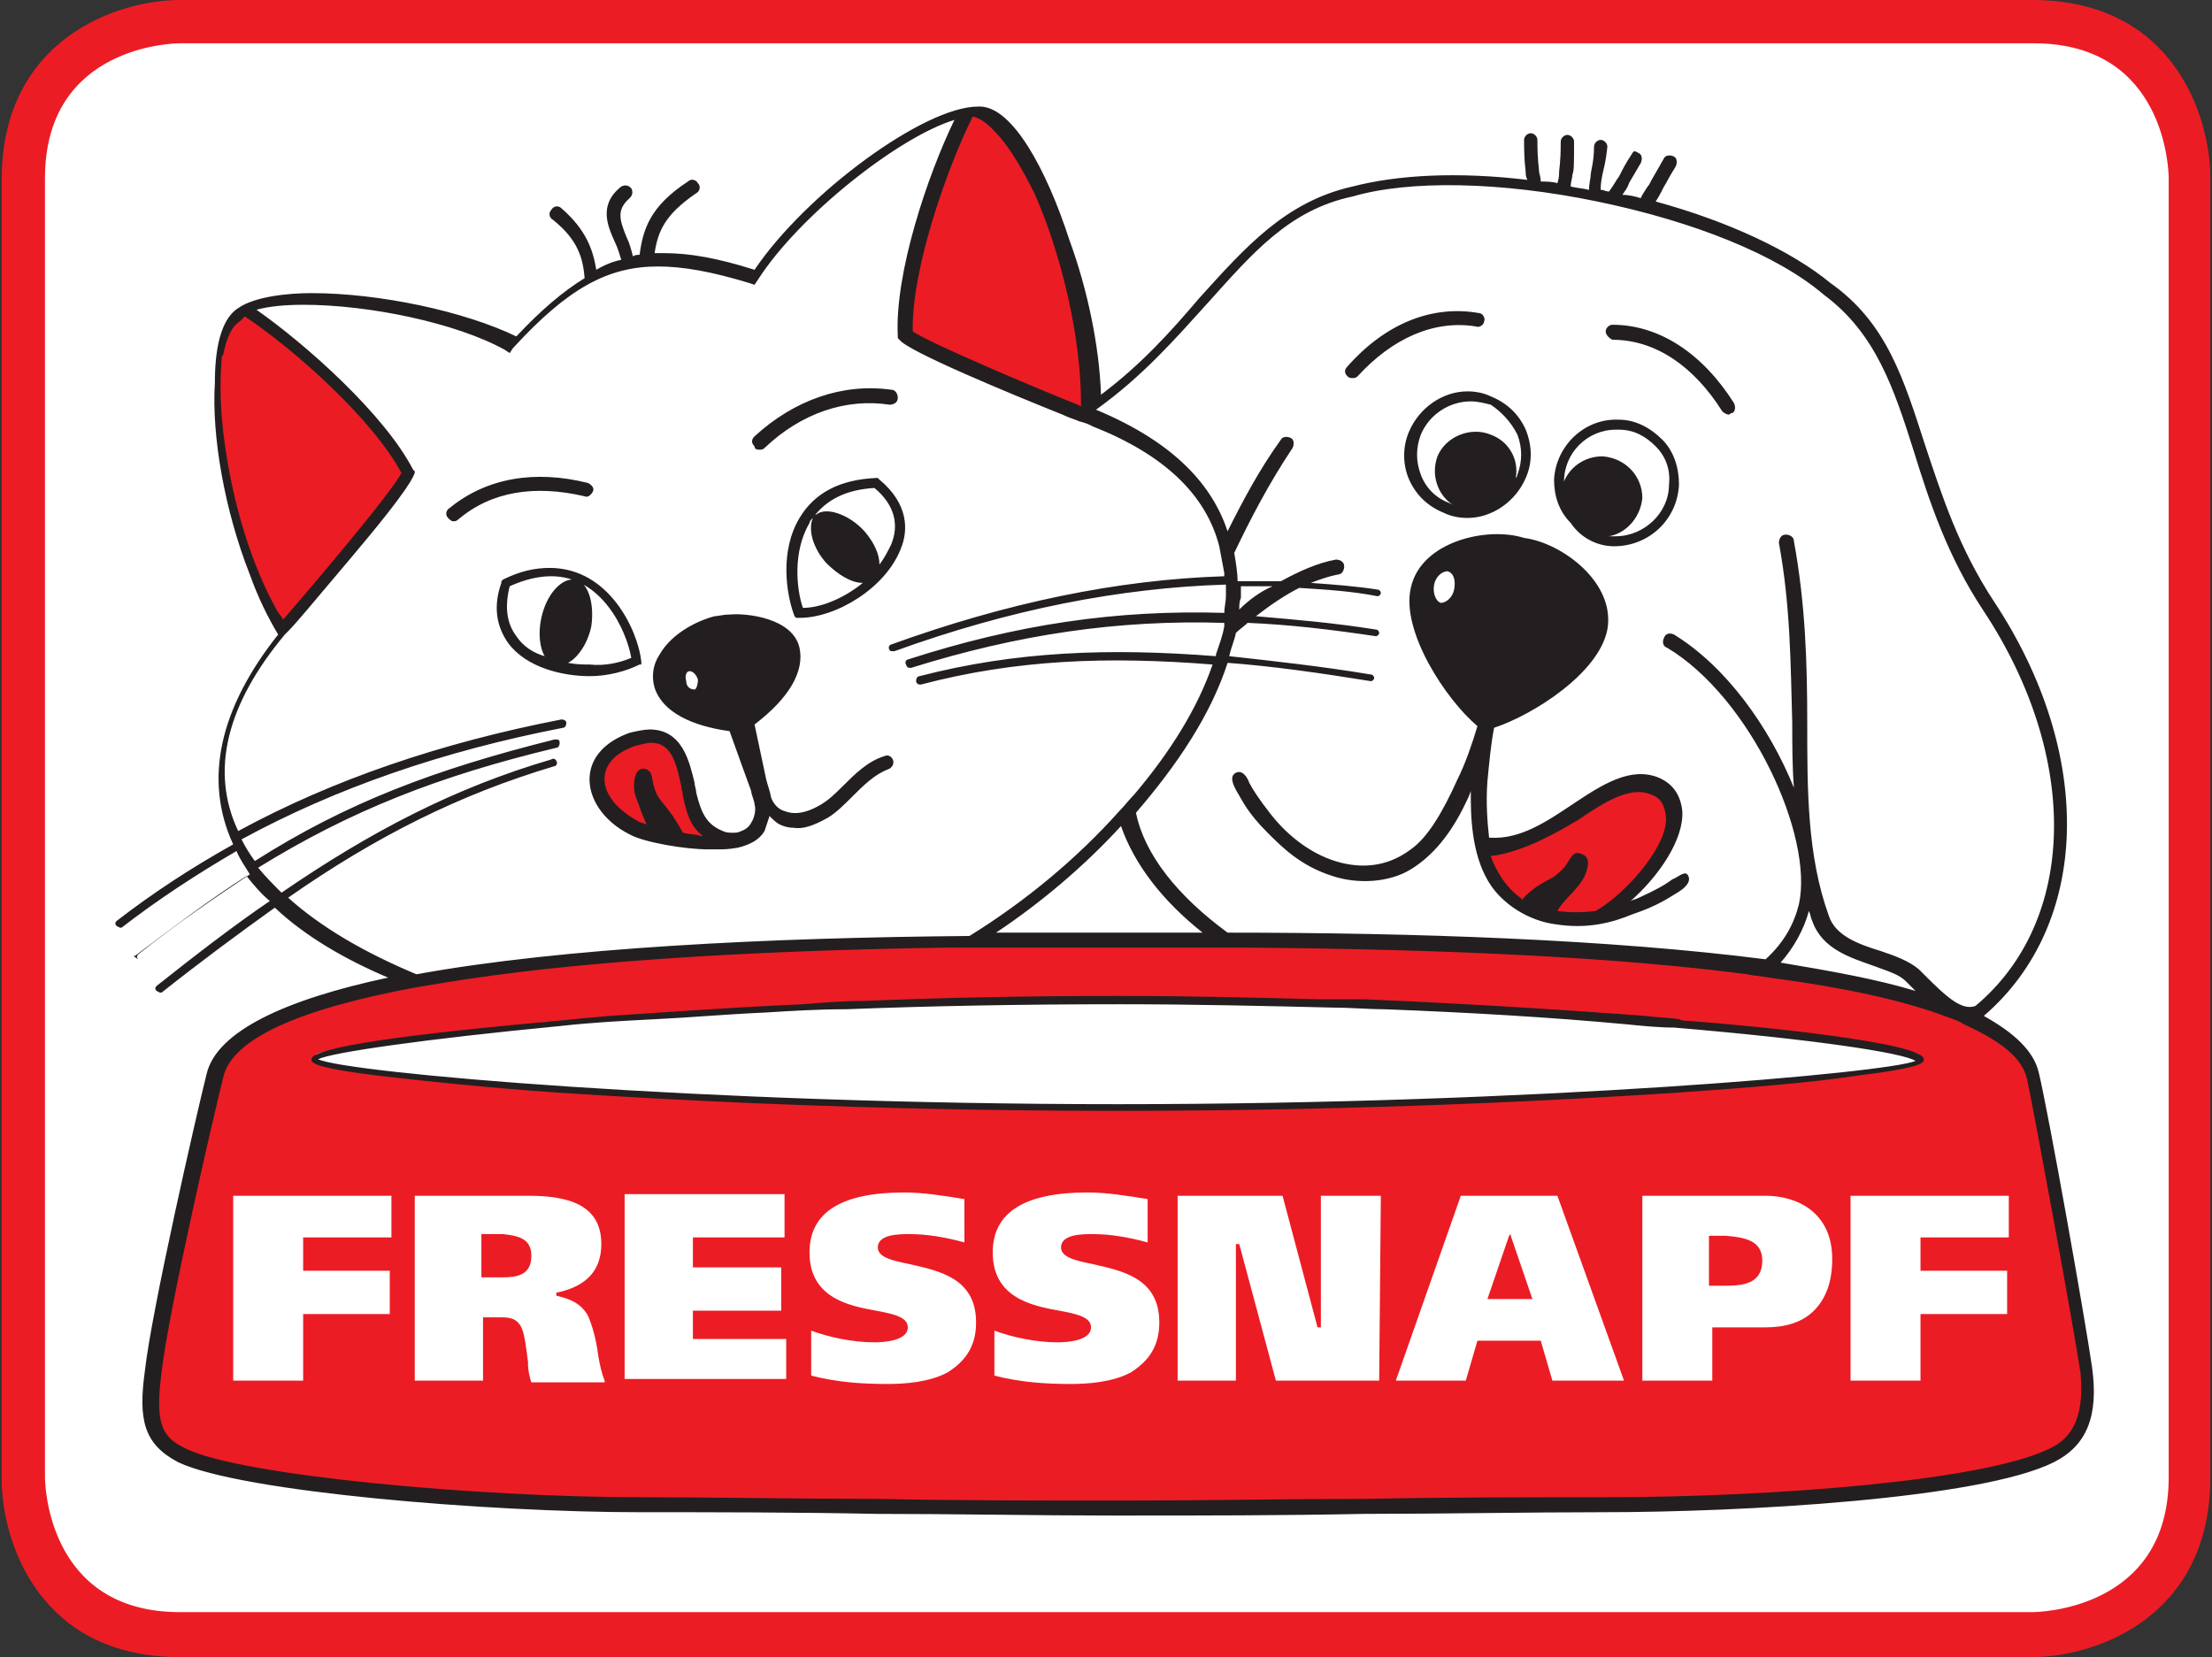 <svg xmlns="http://www.w3.org/2000/svg" xmlns:xlink="http://www.w3.org/1999/xlink" version="1.1" id="Ebene_1" x="0px" y="0px" viewBox="0 0 132.8 99.5" style="enable-background:new 0 0 132.8 99.5;" xml:space="preserve" width="132.8" height="99.5">
<rect x="0" y="0" width="132.8" height="99.5" fill="#333333" stroke="none"/>
<style type="text/css">
	.st0{clip-path:url(#SVGID_00000050654115434633193860000003091100174020161455_);fill:#FFFFFF;}
	.st1{clip-path:url(#SVGID_00000100362991167222460720000013339287185921169078_);fill:#EC1C24;}
	.st2{fill:#EC1C24;}
	.st3{fill:#231F20;}
</style>
<g>
	<g>
		<g>
			<defs>
				<rect id="SVGID_1_" width="132.8" height="120.8"/>
			</defs>
			<clipPath id="SVGID_00000000224794490732095750000012262695369379205274_">
				<use xlink:href="#SVGID_1_" style="overflow:visible;"/>
			</clipPath>
			<path style="clip-path:url(#SVGID_00000000224794490732095750000012262695369379205274_);fill:#FFFFFF;" d="M122,97.1L122,97.1     H10.8c-8.2,0-8.3-8-8.3-8.3v-78c0-8.2,8-8.3,8.3-8.3H122c8.2,0,8.3,8,8.3,8.3v78C130.3,97,122.3,97.1,122,97.1"/>
		</g>
	</g>
	<g>
		<g>
			<defs>
				<rect id="SVGID_00000112606010489662519340000016790628499136679057_" width="132.8" height="120.8"/>
			</defs>
			<clipPath id="SVGID_00000127007534610032852360000009402683320720122262_">
				<use xlink:href="#SVGID_00000112606010489662519340000016790628499136679057_" style="overflow:visible;"/>
			</clipPath>
			<path style="clip-path:url(#SVGID_00000127007534610032852360000009402683320720122262_);fill:#EC1C24;" d="M10.8,2.6     c-0.3,0-8.1,0.1-8.1,8.1v78c0,0.3,0.1,8.1,8.1,8.1H122c0.3,0,8.2-0.1,8.2-8.1v-78c0-0.3-0.1-8.1-8.1-8.1     C122,2.6,10.8,2.6,10.8,2.6z M122,99.5H10.8c-8.5,0-10.7-7-10.7-10.7v-78C0.1,2.3,7.1,0,10.8,0H122c8.5,0,10.7,7,10.7,10.7v78     C132.7,97.2,125.7,99.5,122,99.5"/>
		</g>
	</g>
	<g>
	</g>
	<g>
		<g>
			<path class="st2" d="M120.6,71.8h-9.5v11.1h4.2v-4h5.2v-2.6h-5.2v-2h5.3V71.8z M110,75.6c0-2.8-2.1-3.8-4-3.8h-7.4v11.1h4.2v-3.2     h3.2c1.2,0,2.2-0.3,2.9-1C109.6,78,110,77,110,75.6 M97.5,82.9l-4-11.1h-5.8l-3.9,11.1H88l0.7-2.4h3.8l0.7,2.4H97.5z M82.9,71.8     h-3.6v7.9h-0.2L77,71.8h-6.3v11.1h3.5v-8.2h0.2l2.2,8.2h6.2L82.9,71.8L82.9,71.8z M69.6,79.4c0-2.7-2.3-3.1-4-3.5     c-1-0.2-1.9-0.4-1.9-1c0-0.8,1.3-0.8,1.9-0.8c1.1,0,2.2,0.2,3.3,0.5V72c-1.2-0.2-2.5-0.4-3.6-0.4c-3.8,0-5.7,1.2-5.7,3.6     c0,2.7,2.3,3.2,4,3.5c1.1,0.2,1.9,0.4,1.9,1c0,0.8-1.4,0.9-2,0.9c-1.3,0-2.7-0.3-3.8-0.7v2.7c1.6,0.4,3,0.5,4.6,0.5     c1,0,2.5-0.1,3.6-0.7C69,81.7,69.6,80.8,69.6,79.4 M58.6,79.4c0-2.7-2.3-3.1-4-3.5c-1-0.2-1.9-0.4-1.9-1c0-0.8,1.3-0.8,1.9-0.8     c1.1,0,2.2,0.2,3.3,0.5V72c-1.2-0.2-2.5-0.4-3.6-0.4c-3.8,0-5.7,1.2-5.7,3.6c0,2.7,2.3,3.2,4,3.5c1.1,0.2,1.9,0.4,1.9,1     c0,0.8-1.4,0.9-2,0.9c-1.3,0-2.7-0.3-3.8-0.7v2.7c1.6,0.4,3,0.5,4.6,0.5c1,0,2.5-0.1,3.6-0.7C58,81.7,58.6,80.8,58.6,79.4      M47.2,80.4h-5.6v-1.7h5.3v-2.6h-5.3v-1.8h5.5v-2.6h-9.6v11.1h9.7V80.4z M36.3,82.9c-0.2-0.5-0.3-1-0.4-1.6l0,0     c-0.1-0.8-0.3-1.6-0.6-2.3c-0.4-0.7-1-1-1.9-1.2l0,0l0-0.1v-0.1l0,0l0.1,0c1.8-0.4,2.6-1.4,2.6-2.9c0-2-1.4-2.9-4.3-2.9h-6.9     v11.1H29v-3.8h1c0.5,0,1,0,1.3,0.6c0.2,0.4,0.3,1.3,0.4,2.1l0,0.1c0,0.4,0.1,0.8,0.2,1.1H36.3L36.3,82.9z M23.5,71.8H14v11.1h4.2     v-4h5.2v-2.6h-5.2v-2h5.3V71.8z M18.9,63.5l0.1,0.2c1.5,0.8,22.4,2.7,48.1,2.7c25.7,0,46.6-2,48.1-2.7l0.1-0.2l-0.1-0.2     c-0.8-0.4-6-1.2-14.6-2l-2.9-0.2c-4.7-0.4-9.6-0.7-14.5-0.9L80,60.2c-4.3-0.1-8.6-0.2-12.8-0.2c-5.4,0-10.9,0.1-16.4,0.3     l-4.9,0.2l-6.6,0.4l-5.6,0.4c-8.6,0.8-13.9,1.6-14.7,2L18.9,63.5 M123.1,87.2c-3.9,1.9-16.5,2.9-26.8,2.9l-28.6,0.1h-0.9L38.4,90     c-9.9,0-24-1.3-27.4-2.9c-1.6-0.8-2.1-1.6-1.7-4.8c0.4-3.6,3.1-15.4,3.7-17.7c0.6-2.3,4.5-4.2,11.7-5.6l1.8-0.3     c7.4-1.2,17.5-1.9,30-2.1l1.9,0l3.9,0l3.8,0l1,0h0.3l1,0l3.5,0l1.3,0l1.6,0c12.1,0.1,22.2,0.6,29.9,1.6l1.3,0.2     c4.6,0.6,8.2,1.5,10.8,2.4l0.9,0.4c2.3,1,3.6,2.1,4,3.4c0.6,2.4,2.8,14.9,3.2,17.6C125.4,85.6,124.2,86.6,123.1,87.2 M105.8,75.7     c0,1.4-1.2,1.5-2.2,1.5h-1v-3h1C104.8,74.3,105.8,74.5,105.8,75.7 M31.9,75.4c0,1.2-0.9,1.3-1.8,1.3h-1.2v-2.6h1.3     C31,74.2,31.9,74.3,31.9,75.4 M90.7,74.2l1.3,3.8h-2.7l1.3-3.8l0.1-0.1L90.7,74.2L90.7,74.2L90.7,74.2 M58.3,6.9L58.3,6.9L58.2,7     l0,0c-1.5,3-3.7,9.2-3.6,13l0.1,0.1l0,0c1,0.7,7.1,3.3,9.9,4.4l0.3,0.1l0.1,0l0.1-0.1l0-0.1l0-0.2c0.1-3.6-1-8.6-2.8-12.7     c-0.7-1.5-1.4-2.7-2.1-3.5C59.6,7.4,59,7,58.5,6.8L58.3,6.9 M94.8,48.9L94.8,48.9c-1.4,0.9-3.4,2.1-5.2,2.2l-0.1,0l-0.1,0.1     l0,0.1l0,0.1l0.3,0.7c0.4,0.8,1,1.4,1.6,1.9l0,0l0.2,0l0,0c0.4-0.5,0.9-0.8,1.4-1l0.4-0.2c0.3-0.2,0.6-0.4,0.7-0.6l0.2-0.3     c0.1-0.2,0.3-0.4,0.4-0.4l0.2,0.1c0.1,0.1,0.3,0.2,0.2,0.6c-0.1,0.6-0.6,1.1-1,1.6c-0.3,0.3-0.6,0.6-0.8,0.9l-0.1,0.1l0,0.1     l0.1,0.1l0.1,0c0.4,0.1,0.9,0.1,1.3,0.1l1.1-0.1c1.9-1.1,4.6-4.1,4.5-6.1c0-0.6-0.4-1.1-1-1.4c-0.3-0.1-0.6-0.2-0.9-0.2     C97.3,47.2,96.1,48,94.8,48.9 M38,44.6L38,44.6c-1.2,0.4-1.9,1.1-2,2c-0.1,1,0.7,2.2,2.1,2.9l0.5,0.2l0.1,0l0.1-0.1l0-0.1     l-0.2-0.6c-0.2-0.4-0.4-0.9-0.4-1.3c-0.1-0.5,0-1,0.1-1.1c0.1-0.1,0.2-0.1,0.2-0.1c0.1,0,0.2,0.1,0.3,0.2l0.1,0.3     c0.1,0.4,0.2,0.9,0.6,1.3c0.4,0.5,0.7,1,1.3,1.8l0.1,0.1l1.3,0.1l0.1-0.1l0-0.1l0-0.2c-0.7-0.6-1-1.4-1.2-2.2l-0.1-0.4l0-0.1     c-0.3-1.5-0.7-2.7-2-2.7C38.7,44.5,38.4,44.5,38,44.6 M14.7,18.8L14.7,18.8c2.9,2,7.7,6.2,9.5,9.5l0,0l0,0.2     c-0.6,1.2-5.8,7.3-7.2,8.8l-0.1,0.1l-0.1,0l-0.1-0.1l-0.1-0.1l-0.4-0.6l0,0c-1.4-2.6-2.5-6.2-3-9.9c-0.3-2-0.3-3.7-0.2-5.1l0-0.1     l0.1-0.4c0.2-1.1,0.6-1.8,1-2.1l0.3-0.3L14.7,18.8"/>
		</g>
	</g>
	<g>
		<g>
			<path class="st3" d="M67.1,66.3c-25.2,0-46.4-1.9-48-2.7c0.8-0.4,6.3-1.2,14.6-2c1.8-0.2,3.6-0.3,5.6-0.4     c2.1-0.1,4.3-0.3,6.6-0.4c1.6-0.1,3.2-0.2,4.9-0.2c5.1-0.2,10.6-0.3,16.4-0.3c4.4,0,8.7,0.1,12.8,0.2c1.1,0,2.1,0.1,3.1,0.1     c5.3,0.2,10.2,0.5,14.5,0.9c1,0.1,2,0.2,2.9,0.2c8.3,0.7,13.7,1.5,14.5,2C113.5,64.4,92.3,66.3,67.1,66.3 M101.4,61.3     c-0.2,0-0.4,0-0.6-0.1c-0.6-0.1-1.3-0.1-2-0.2c-4-0.3-9.9-0.7-16.9-1C81,60,80.1,60,79.1,60c-3.7-0.1-7.7-0.2-11.9-0.2     c-5.5,0-10.6,0.1-15.3,0.3c-1.3,0-2.5,0.1-3.7,0.2c-4.6,0.2-8.5,0.5-11.6,0.7c-1.2,0.1-2.3,0.2-3.2,0.3c-0.3,0-0.7,0.1-1.1,0.1     c-4.3,0.4-13.6,1.3-13.6,2.2c0,0.2,0,0.5,4.1,1c2.6,0.3,6.3,0.7,10.6,1c6,0.4,18.3,1.1,33.7,1.1s27.7-0.7,33.7-1.1     c4.3-0.3,8-0.6,10.6-1c4.1-0.5,4.1-0.8,4.1-1C115.5,62.6,105.4,61.6,101.4,61.3 M123,87c-3.9,1.9-16.4,2.9-26.7,2.9     c-4.4,0-9.4,0-14.3,0.1c-4.8,0-9.8,0.1-14.3,0.1h-0.9c-4.4,0-9.4,0-14.1-0.1c-4.8,0-9.7-0.1-14.2-0.1c-9.9,0-24-1.3-27.3-2.9     c-1.5-0.7-1.9-1.5-1.5-4.6c0.4-3.6,3.1-15.3,3.7-17.7c0.5-2.3,4.5-4.1,11.5-5.4c0.6-0.1,1.2-0.2,1.8-0.3c7.3-1.2,17.4-1.9,30-2.1     c0.6,0,1.2,0,1.9,0c1.3,0,2.6,0,3.9,0c1.3,0,2.5,0,3.8,0c0.5,0,0.8,0,1,0h0.3c0.2,0,0.6,0,1,0c1.6,0,3.2,0,4.8,0     c0.5,0,1.1,0,1.6,0c12.2,0.1,22.3,0.6,29.9,1.6c0.4,0.1,0.8,0.1,1.3,0.2c4.6,0.6,8.2,1.4,10.8,2.4c0.3,0.1,0.6,0.2,0.9,0.4     c2.2,1,3.5,2,3.8,3.3c0.5,2.4,2.8,14.9,3.2,17.6C125.2,85.5,124.1,86.5,123,87 M17.3,53.9c5.3-3.7,10.3-6.2,16-7.9     c0.1,0,0.2-0.2,0.1-0.3c0-0.1-0.2-0.2-0.3-0.1c-5.8,1.7-10.8,4.3-16.2,8c-0.5-0.5-1-1-1.4-1.5c5.5-3.4,10.8-5.5,17.9-7.2     c0.1,0,0.2-0.1,0.2-0.3s-0.1-0.2-0.3-0.2c-7.2,1.8-12.5,3.8-18,7.3c-0.3-0.4-0.6-0.9-0.8-1.3c5.7-3.1,12.1-5.3,19.3-6.7     c0.1,0,0.2-0.1,0.2-0.3c0-0.1-0.1-0.2-0.3-0.2c-7.2,1.4-13.7,3.6-19.4,6.7c-1.7-3.6-0.7-7.6,2.8-11.8l0.2-0.2     c0.5-0.5,1.4-1.6,3.6-4.2c3.9-4.6,3.9-5.1,4-5.3l0-0.1l-0.1-0.1c-1.7-3.3-6.4-7.5-9.4-9.6c0.7-0.2,1.7-0.3,2.8-0.3     c4,0,9.2,1.1,12.1,2.7l0.3,0.2l0.2-0.3c3.3-3.6,5.7-4.9,8.7-4.9c1.5,0,3.2,0.3,5.5,1l0.3,0.1l0.2-0.3C48,12.9,54,8.2,57.3,7.2     c-1.6,3.3-3.6,9.2-3.4,13l0,0.1l0.1,0.1c0.5,0.7,6.8,3.3,9.8,4.5c0.4,0.2,0.8,0.3,1,0.4c0.4,0.1,0.6,0.2,0.6,0.2l0.2,0.1     c4.3,1.7,6.8,4.1,7.6,7.2c0.1,0.5,0.2,1.1,0.3,1.6l0,0.2c-6.4,0.2-13.1,1.6-20,4.1c-0.1,0-0.2,0.2-0.1,0.3c0,0.1,0.1,0.1,0.2,0.1     l0.1,0c6.9-2.5,13.5-3.8,19.9-4c0,0.2,0,0.4,0,0.7c0,0.3-0.1,0.7-0.1,1c-6.5-0.2-12.5,0.7-19,2.8c-0.1,0-0.2,0.2-0.1,0.3     c0,0.1,0.1,0.2,0.2,0.2l0.1,0c6.4-2,12.4-2.9,18.8-2.7l0,0.2c-0.1,0.6-0.3,1.1-0.5,1.7l0,0.1c-6.4-0.5-12-0.3-17.8,1.2     c-0.1,0-0.2,0.1-0.2,0.3c0,0.1,0.1,0.2,0.2,0.2l0.1,0c5.7-1.5,11.2-1.7,17.5-1.2c-0.9,2.6-2.5,5.2-4.7,7.8     c-0.3,0.3-0.6,0.7-0.9,1c-2.5,2.8-5.6,5.4-9,7.5c-12,0.1-24.4,0.7-33.2,2.3C21.9,57.2,19.3,55.7,17.3,53.9 M13.5,26.7     c-0.3-2.1-0.3-3.8-0.2-5c0-0.2,0-0.3,0.1-0.4c0.2-1,0.5-1.7,1-2l0.3-0.3c3,2,7.7,6.2,9.4,9.4c-0.6,1.2-5.7,7.2-7.1,8.8l0,0     c-0.1-0.2-0.3-0.4-0.4-0.6C15.1,33.9,14,30.3,13.5,26.7 M58.4,7L58.4,7c0.5,0.1,1,0.5,1.6,1.2c0.7,0.8,1.4,2,2.1,3.4     c1.6,3.6,2.8,8.6,2.8,12.6l0,0.2l-0.2-0.1c-2.5-1-8.9-3.7-9.9-4.4C54.7,16.3,56.8,10.2,58.4,7L58.4,7z M74.4,36.6     c0-0.2,0-0.5,0.1-0.7c0-0.2,0-0.5,0-0.7c0.6,0,1.3,0,1.9,0C75.7,35.5,75,36,74.4,36.6 M72.2,56c-1.2,0-2.5,0-3.7,0     c-0.5,0-0.8,0-1,0h-0.3c-0.2,0-0.6,0-1,0c-2.1,0-4.2,0-6.4,0c2.7-1.8,5.3-4,7.5-6.4C68.1,51.9,69.8,54.1,72.2,56 M115,59.5     c-2.3-0.7-5.1-1.2-8.1-1.7c0.8-0.9,1.4-2,1.7-3.1c0.1,0.2,0.1,0.4,0.2,0.6c0.6,1.7,2.3,2.2,3.7,2.7c0.8,0.3,1.5,0.5,1.9,0.9     l0.4,0.4L115,59.5 M65.8,24.6c2.8-2,4.8-4.3,6.7-6.4c2.7-3,4.9-5.6,8.7-6.4c3.4-1,8.9-0.9,14.7,0.3c5.8,1.2,10.8,3.2,13.6,5.6     c3.1,2.3,4.2,5.6,5.4,9.4c0.9,2.9,2,6.3,4.2,9.6c5.8,8.8,5.6,18.6-0.5,23.7c-0.8,0.3-1.7-0.5-3-1.8l-0.4-0.4     c-0.6-0.5-1.4-0.8-2.3-1.1c-1.3-0.4-2.7-0.9-3.1-2.1c-1.3-3.6-1.3-7.5-1.3-11.6c0-3.5-0.1-7.1-0.8-10.9c0-0.3-0.3-0.4-0.5-0.4     c-0.3,0-0.4,0.3-0.4,0.5c0.7,3.8,0.7,7.3,0.8,10.8c0,1.3,0,2.6,0.1,3.9c-1.5-3.7-4.1-7.3-7.2-9.2c-0.2-0.1-0.5-0.1-0.6,0.2     c-0.1,0.2-0.1,0.5,0.2,0.6c5,3,8.8,11.3,7.9,15.4c-0.3,1.2-0.9,2.3-2,3.3C96.6,56.4,84.9,56,73.7,56c-3-2.2-5-4.7-5.5-7.2     c2.5-2.9,4.5-5.9,5.5-9c2.7,0.2,5.5,0.6,8.6,1.1c0.1,0,0.2-0.1,0.2-0.2c0-0.1-0.1-0.2-0.2-0.2c-3-0.5-5.8-0.8-8.5-1.1     c0.1-0.5,0.3-0.9,0.4-1.4c0.2-0.2,0.5-0.4,0.7-0.6c2.5,0.1,5,0.4,7.7,0.8c0.1,0,0.2-0.1,0.2-0.2c0-0.1-0.1-0.2-0.2-0.2     c-2.5-0.4-4.9-0.6-7.2-0.8c0.9-0.7,1.8-1.3,2.6-1.7c1.6,0.1,3.2,0.2,4.7,0.5c0.1,0,0.2-0.1,0.2-0.2c0-0.1-0.1-0.2-0.2-0.2     c-1.3-0.2-2.6-0.3-4-0.4c0.5-0.2,1.1-0.4,1.6-0.5c0.3,0,0.4-0.3,0.4-0.5c0-0.3-0.3-0.4-0.5-0.4c-1.1,0.2-2.2,0.7-3.3,1.3     c-0.9,0-1.7,0-2.6,0c0-0.5-0.1-1.1-0.2-1.7c1-2.1,2.1-4.2,3.5-6.3c0.1-0.2,0.1-0.5-0.1-0.6c-0.2-0.1-0.5-0.1-0.6,0.1     c-1.3,1.8-2.3,3.7-3.2,5.5C72.8,29.2,70.6,26.6,65.8,24.6L65.8,24.6 M125.6,82.1c-0.4-2.8-2.6-15.2-3.2-17.7     c-0.3-1.3-1.5-2.4-3.3-3.4c6.4-5.5,6.7-15.7,0.6-24.9c-2.1-3.2-3.1-6.3-4.1-9.3c-1.3-4-2.3-7.4-5.7-9.8     c-2.3-1.9-6.1-3.7-10.5-4.9c0.2-0.3,0.3-0.5,0.5-0.9c0.2-0.3,0.2-0.4,0.7-1.2c0.1-0.2,0.1-0.5-0.1-0.6c-0.2-0.1-0.5-0.1-0.6,0.1     c-0.5,0.9-0.7,1.2-0.9,1.6c-0.1,0.1-0.2,0.3-0.4,0.6l-0.1,0.2c-0.3-0.1-0.7-0.2-1.1-0.2c0.2-0.3,0.3-0.4,0.4-0.7     c0.1-0.2,0.3-0.5,0.7-1.2c0.1-0.2,0.1-0.5-0.1-0.6S98.1,9,98,9.2c-0.4,0.6-0.6,1-0.8,1.4c-0.1,0.1-0.3,0.5-0.6,0.9l0,0     c-0.2,0-0.3-0.1-0.5-0.1l0,0c0-0.2,0-0.4,0.1-0.9c0.1-0.5,0.2-0.7,0.3-1.7c0-0.2-0.2-0.4-0.4-0.4c-0.2,0-0.4,0.2-0.4,0.4     c0,0.9-0.2,1.5-0.2,1.7c0,0.2-0.1,0.5-0.1,0.9c-0.4-0.1-0.7-0.1-1.1-0.2c0-0.3,0.1-0.5,0.1-0.7c0.1-0.3,0.1-0.5,0.1-2     c0-0.2-0.2-0.4-0.4-0.4c-0.2,0-0.4,0.2-0.4,0.4c0,1.4-0.1,1.6-0.1,1.9c0,0.1,0,0.3-0.1,0.6c-0.3-0.1-0.7-0.1-1-0.1     c0-0.3-0.1-0.5-0.1-0.6c0-0.3-0.1-0.5-0.1-1.9c0-0.2-0.2-0.4-0.4-0.4c-0.2,0-0.4,0.2-0.4,0.4c0,1.5,0.1,1.7,0.1,2     c0,0.1,0,0.2,0.1,0.4c-4.2-0.5-7.8-0.3-10.5,0.4c-4,0.9-6.4,3.6-9.2,6.7c-1.7,2-3.5,4-5.9,5.8c-0.1-2.9-0.8-6.3-1.9-9.3     c-1.4-4.3-3.4-7.9-5.3-8l-0.2,0c-3.2,0-10.3,5.2-13.4,9.8c-2.2-0.7-3.9-1-5.4-1c-0.2,0-0.4,0-0.6,0c0.2-1.3,0.6-2.3,2.5-3.6     c0.2-0.1,0.3-0.4,0.1-0.6c-0.1-0.2-0.4-0.3-0.6-0.1c-2.3,1.5-2.7,2.9-2.9,4.4c-0.1,0-0.3,0-0.4,0.1c-0.1-0.4-0.2-0.8-0.4-1.2     c-0.4-1-0.6-1.6,0.2-2.3c0.2-0.2,0.2-0.4,0.1-0.6c-0.2-0.2-0.4-0.2-0.6-0.1c-1.4,1.1-0.8,2.4-0.4,3.3c0.2,0.4,0.3,0.8,0.4,1.1     c-0.5,0.1-1,0.3-1.5,0.6c-0.2-1.2-0.6-2.4-2.1-3.7c-0.2-0.2-0.5-0.1-0.6,0.1c-0.2,0.2-0.1,0.5,0.1,0.6c1.5,1.2,1.8,2.3,1.9,3.5     c-1.3,0.8-2.6,1.9-4.1,3.5c-3.1-1.5-8.2-2.6-12.3-2.6c-1.4,0-3.4,0.2-4.4,0.9c-1.1,0.7-1.4,2.6-1.4,4.5     c-0.2,3.2,0.6,7.7,2.1,11.5c0.5,1.4,1.1,2.6,1.7,3.6c-3.5,4.4-4.5,8.7-2.7,12.6c-2.5,1.4-4.8,2.9-7,4.6c-0.1,0.1-0.1,0.2,0,0.3     l0.2,0.1l0.1,0c2.2-1.7,4.5-3.2,6.9-4.6c0.2,0.5,0.5,0.9,0.8,1.4c-2.1,1.4-4.3,2.9-6.7,4.8c-0.1,0.1-0.1,0.2,0,0.3L8,57.4l0.1,0     c2.4-1.8,4.5-3.4,6.7-4.8c0.4,0.5,0.9,1.1,1.4,1.5c-2.2,1.5-4.4,3.2-6.8,5.1c-0.1,0.1-0.1,0.2,0,0.3l0.2,0.1l0.1,0     c2.4-1.9,4.7-3.6,6.8-5.1c1.8,1.7,4.2,3.1,6.8,4.2c-6.1,1.3-10.3,3.2-10.9,5.8c-0.6,2.4-3.3,14.2-3.7,17.8     c-0.4,2.9-0.1,4.4,2,5.5c3.8,1.8,18.7,3,27.7,3c4.4,0,9.4,0,14.2,0.1c4.8,0,9.7,0.1,14.1,0.1h0.9c4.4,0,9.4,0,14.3-0.1     c4.8,0,9.8-0.1,14.3-0.1c8.5,0,22.7-0.8,27.1-3C125.3,86.8,126,85,125.6,82.1 M45.6,27c0.1,0,0.2,0,0.3-0.1     c2.2-2.1,4.9-3,7.5-2.6c0.2,0,0.5-0.1,0.5-0.4c0-0.2-0.1-0.5-0.4-0.5c-2.9-0.4-5.8,0.6-8.2,2.8c-0.2,0.2-0.2,0.4,0,0.6     C45.3,27,45.5,27,45.6,27 M42.2,50.2c-0.8-0.6-1-1.5-1.2-2.4c0-0.2-0.1-0.4-0.1-0.6c-0.3-1.4-0.6-2.6-1.8-2.6     c-0.3,0-0.6,0.1-1,0.2c-1.1,0.4-1.7,1-1.8,1.8c-0.1,1,0.7,2,2,2.7c0.1,0.1,0.3,0.1,0.5,0.2c-0.2-0.5-0.5-1.2-0.7-1.9     c-0.1-0.5,0-1.1,0.2-1.3c0.3-0.3,0.7-0.1,0.8,0.2c0.1,0.3,0.1,1,0.6,1.6c0.5,0.6,0.8,1,1.3,1.9C41.4,50.1,41.8,50.1,42.2,50.2      M41.9,40.8c-0.1-0.3-0.3-0.5-0.5-0.5c-0.2,0-0.3,0.3-0.2,0.6c0,0.3,0.2,0.5,0.5,0.5C41.8,41.4,41.9,41.1,41.9,40.8 M53.6,45.6     c0.1,0.2,0,0.5-0.3,0.6c-0.8,0.3-1.5,1-2.1,1.6c-0.5,0.5-1,1-1.5,1.3c-0.9,0.5-1.5,0.7-2.1,0.6c-0.3,0-0.6-0.1-0.8-0.2     c-0.2-0.1-0.4-0.3-0.6-0.5c-0.1,0.3-0.2,0.6-0.3,0.9c-0.3,0.5-0.8,0.8-1.6,1C43.7,51,43.5,51,43,51c-0.2,0-0.3,0-0.5,0     c-1.3,0-3.8-0.4-4.7-0.9c-1.6-0.8-2.5-2.2-2.4-3.5c0.1-1.2,1-2.1,2.4-2.6c0.4-0.1,0.9-0.2,1.2-0.2c2,0,2.4,2,2.7,3.2     c0,0.2,0.1,0.4,0.1,0.6c0.3,1.2,0.6,1.9,1.6,2.3C43.6,50,43.8,50,44,50c0.2,0,0.3,0,0.5-0.1c0.3-0.1,0.5-0.3,0.6-0.5     c0.2-0.3,0.3-0.8,0.2-1.1c0-0.2-0.2-0.6-0.2-0.8c-0.5-1.4-0.7-1.9-1.3-3.6c-1.5-0.2-3.9-0.8-4.5-2.6c-0.2-0.7-0.1-1.4,0.3-2     c0.8-1.4,2.5-2.1,3.3-2.3c0.2,0,0.5-0.1,0.9-0.1c1-0.1,3.8,0.2,4.2,2c0.3,1.4-0.6,3-2.7,4.6c0.3,1.4,0.4,1.9,0.7,3.3     c0.1,0.4,0.2,0.6,0.3,1.1c0.1,0.3,0.4,0.7,0.8,0.8c0.5,0.2,1.2,0.2,2.2-0.4c0.5-0.3,0.9-0.7,1.3-1.1c0.7-0.7,1.5-1.5,2.5-1.8     C53.3,45.3,53.5,45.4,53.6,45.6 M37.9,39.5c-0.3-1.7-1.8-4.9-4.8-4.9c-0.8,0-1.6,0.2-2.5,0.6c-0.3,1.2-0.2,2.2,0.4,3     c0.4,0.6,1,1,1.7,1.2c-0.3-0.5-0.4-1.4-0.2-2.3c0.3-1.4,1.2-2.4,2-2.3c0.8,0.1,1.2,1.4,1,2.8c-0.2,1-0.8,1.9-1.4,2.2     c0.5,0.1,0.9,0.1,1.3,0.1C36.3,40,37.2,39.8,37.9,39.5 M38.4,39.9c-0.8,0.4-1.9,0.7-3,0.7c-1.6,0-3.8-0.5-4.9-2     c-0.7-1-0.9-2.2-0.4-3.6l0-0.1l0.1-0.1c1-0.5,1.9-0.7,2.8-0.7c3.6,0,5.3,3.8,5.5,5.6l0,0.2L38.4,39.9z M52.5,29.3     c-1.7,0.1-2.9,0.7-3.7,1.8c0.1-0.1,0.1-0.2,0.2-0.2c0.6-0.5,2,0,2.9,1c0.6,0.7,0.9,1.4,0.9,2c0.3-0.4,0.5-0.8,0.7-1.2     C54,31.5,53.7,30.3,52.5,29.3 M51.8,35c-0.7,0-1.5-0.5-2.2-1.2c-0.8-0.9-1.1-2-0.8-2.7c-0.1,0.1-0.2,0.2-0.2,0.3     c-1,1.7-0.8,3.9-0.4,5.1C49.3,36.5,50.7,35.9,51.8,35 M54.1,32.9c-0.9,2.4-3.9,4.2-6.1,4.2l-0.2,0L47.7,37     c-0.5-1.3-0.9-3.9,0.3-5.9c0.9-1.5,2.4-2.3,4.6-2.4l0.1,0l0.1,0.1C54.6,30.3,54.5,31.9,54.1,32.9 M27.5,31.2     c-0.1,0.1-0.2,0.1-0.3,0.1c-0.1,0-0.2-0.1-0.3-0.2c-0.2-0.2-0.1-0.5,0.1-0.6c2.2-1.8,5.1-2.3,8.3-1.5c0.2,0.1,0.4,0.3,0.3,0.5     c-0.1,0.2-0.3,0.4-0.5,0.3C32.1,29.1,29.5,29.5,27.5,31.2 M96.4,19.9c0-0.2,0.2-0.4,0.4-0.4c2.8,0,5.4,1.7,7.3,4.7     c0.1,0.2,0.1,0.5-0.1,0.6c-0.1,0-0.2,0.1-0.2,0.1c-0.1,0-0.3-0.1-0.4-0.2c-1.7-2.7-4-4.3-6.6-4.3C96.6,20.3,96.4,20.1,96.4,19.9      M95.8,54.7c-0.8,0.1-1.6,0.1-2.3,0c0.5-0.9,1.6-1.5,1.8-2.6c0.1-0.4,0-0.7-0.3-0.8c-0.6-0.3-0.7,0.3-1.1,0.8     c-0.2,0.2-0.4,0.4-0.7,0.6c-0.6,0.3-1.3,0.7-1.8,1.3c-0.7-0.5-1.2-1.1-1.6-1.9c-0.1-0.2-0.2-0.4-0.3-0.7c1.8-0.2,3.8-1.3,5.3-2.2     c1.6-1.1,3.1-2,4.3-1.5c0.6,0.2,0.8,0.6,0.9,1.2C100.3,50.6,97.7,53.6,95.8,54.7 M87.3,35.4c-0.1,0.5-0.5,0.8-0.8,0.8     c-0.3-0.1-0.5-0.6-0.4-1.1c0.1-0.5,0.5-0.8,0.8-0.8C87.3,34.4,87.4,34.9,87.3,35.4 M100.4,52.8c-0.4,0.3-0.9,0.6-2,1.1     c-0.2,0.1-0.3,0.1-0.5,0.2c1.7-1.5,3.2-3.7,3.1-5.4c-0.1-0.9-0.5-1.6-1.4-2c-1.7-0.7-3.4,0.4-5.2,1.6c-1.5,1-3.1,2.1-4.9,2     l-0.1,0c-0.1-0.9-0.2-2.1-0.1-3.4c0.1-1,0.2-2.2,0.4-3.2c2.4-0.8,6.3-3.3,6.8-5.9c0.5-2.8-2.7-5.2-5-5.5c-2.2-0.7-6.2,0.2-6.8,3     c-0.6,2.6,2.1,6.7,4,8.3c-0.3,1-0.7,2.2-1.2,3.2c-0.9,2-1.8,3.5-2.8,4.2c-1.2,0.9-2.6,1.2-4.2,0.8c-1.6-0.4-3.1-1.5-4.2-2.9     C75.6,48,75.2,47.4,75,47c-0.1-0.3-0.4-0.8-0.8-0.6c-0.4,0.2-0.2,0.7,0.1,1.2c0.3,0.5,0.6,1.2,1.8,2.4c0.9,0.9,2,2,3.9,2.6     c1.5,0.5,3.4,0.4,4.7-0.4c1.3-0.8,2.4-2.1,3.3-4c0.1-0.2,0.2-0.4,0.3-0.7c0,0.1,0,0.2,0,0.4c0,2.1,0.3,3.8,1.1,5.1     c0.8,1.3,2.4,2.3,4,2.5c1.9,0.3,3.4-0.1,4.6-0.6c1.5-0.5,2.2-1,2.7-1.3c0.5-0.3,0.9-0.7,0.6-1.1     C101.1,52.3,100.7,52.7,100.4,52.8 M91.1,26.1c0.3,0.8,0.3,1.6,0,2.4c0,0.1-0.1,0.2-0.1,0.2c0.2-1.1-0.4-2.2-1.5-2.6     c-1.2-0.5-2.7,0.1-3.2,1.3c-0.4,1.1,0,2.3,0.9,2.9l-0.2-0.1c-0.8-0.3-1.4-0.9-1.7-1.7c-0.3-0.8-0.3-1.6,0-2.4c0.5-1.2,1.7-2,3-2     c0.4,0,0.8,0.1,1.2,0.2C90.1,24.7,90.7,25.3,91.1,26.1 M84.6,25.9c-0.4,0.9-0.4,2,0,2.9c0.4,0.9,1.1,1.6,2.1,2     c0.4,0.2,0.9,0.3,1.4,0.3c1.5,0,2.9-1,3.5-2.4c0.4-0.9,0.4-1.9,0-2.9c-0.4-0.9-1.1-1.6-2.1-2c-0.4-0.2-0.9-0.3-1.4-0.3     C86.6,23.5,85.2,24.5,84.6,25.9 M81.5,22.6c-0.1,0.1-0.2,0.1-0.3,0.1c-0.1,0-0.2,0-0.3-0.1c-0.2-0.2-0.2-0.4,0-0.6     c2.3-2.6,5.1-3.7,7.9-3.2c0.2,0,0.4,0.3,0.3,0.5c0,0.2-0.3,0.4-0.5,0.3C86.1,19.2,83.6,20.3,81.5,22.6 M93.9,28.9     c0-1.7,1.4-3.1,3.1-3.1l0.2,0c0.9,0,1.6,0.4,2.2,1c0.6,0.6,0.9,1.4,0.8,2.3c0,1.7-1.5,3.1-3.2,3.1h-0.1c-0.1,0-0.2,0-0.3,0     c1.1-0.2,1.9-1.2,2-2.3c0-1.3-1-2.4-2.4-2.5c-1.1,0-2.1,0.7-2.4,1.8L93.9,28.9 M96.9,32.8L96.9,32.8c2.1,0,3.8-1.6,3.9-3.7     c0-1-0.3-2-1-2.7c-0.7-0.7-1.6-1.2-2.6-1.2c-2.1-0.1-3.8,1.6-3.9,3.6c0,1,0.3,1.9,1,2.6C94.9,32.3,95.9,32.8,96.9,32.8"/>
		</g>
	</g>
</g>
</svg>